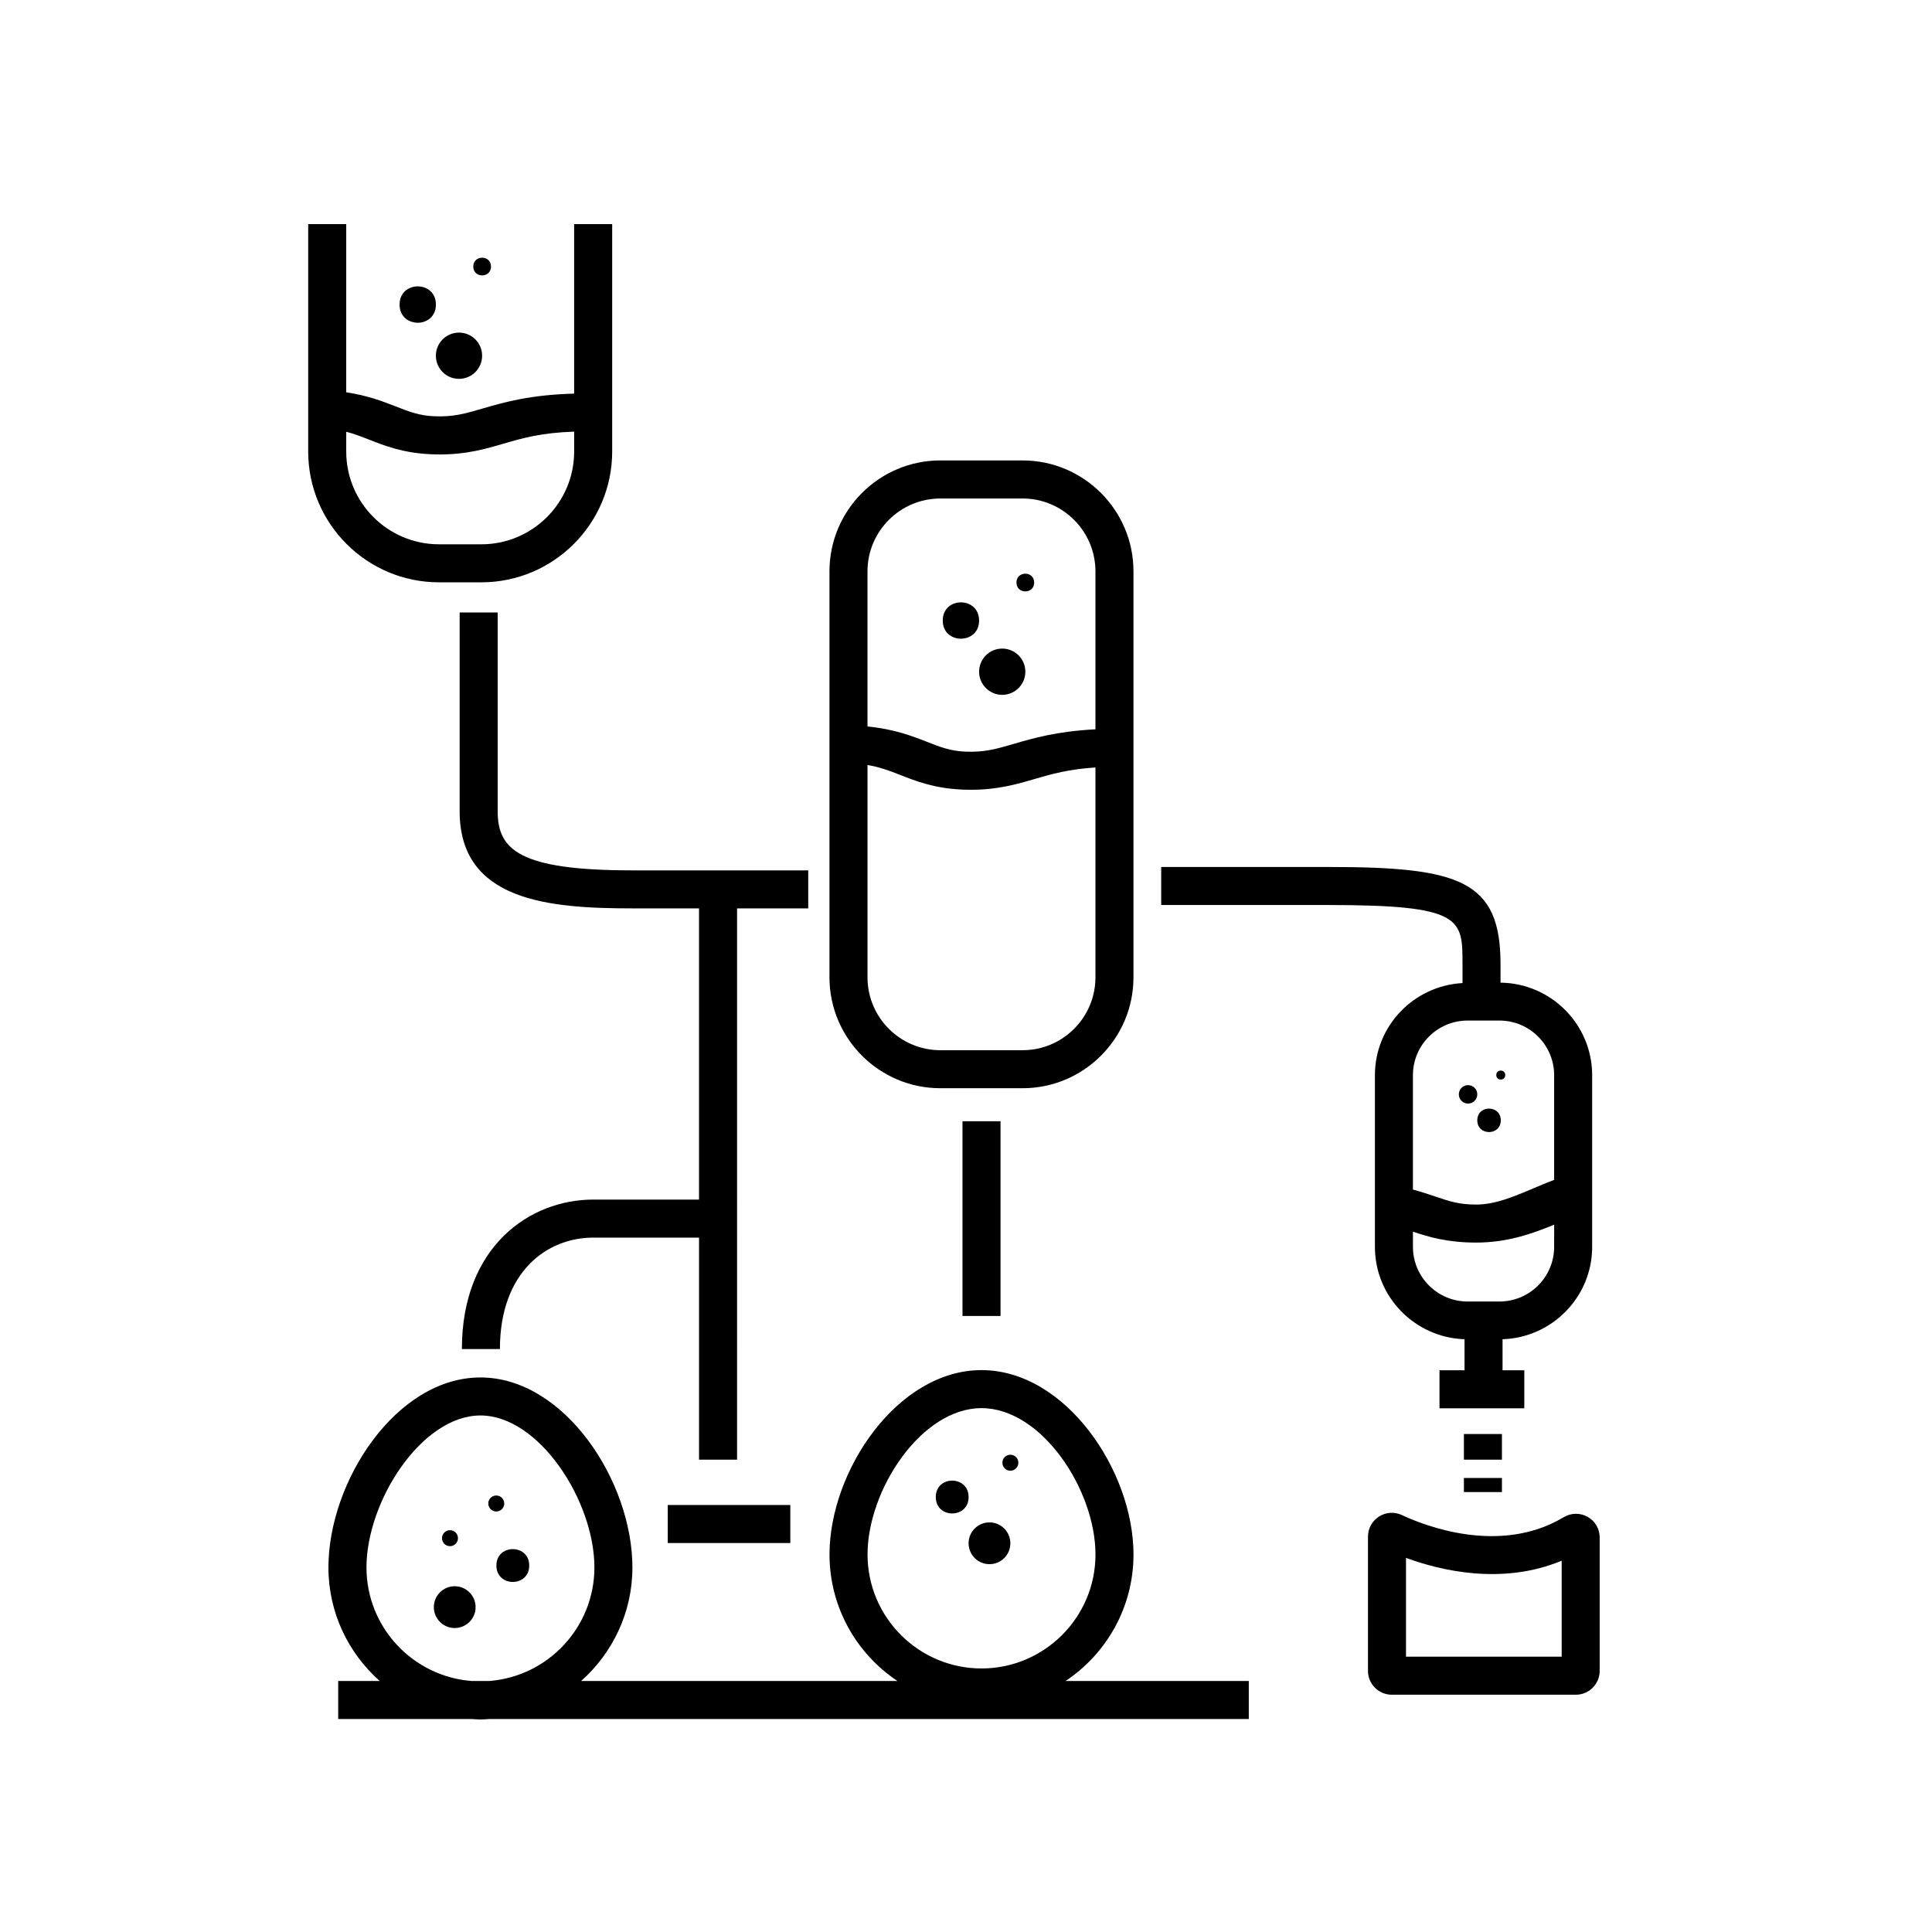 <?xml version="1.0" encoding="UTF-8"?>
<!-- Uploaded to: ICON Repo, www.svgrepo.com, Generator: ICON Repo Mixer Tools -->
<svg fill="#000000" width="800px" height="800px" version="1.1" viewBox="144 144 512 512" xmlns="http://www.w3.org/2000/svg">
 <g>
  <path d="m444.39 555.95c0-22.129-17.969-48.859-40.281-48.859s-40.281 26.73-40.281 48.859c0 13.977 7.16 26.305 18 33.531h-83.824c8.312-7.383 13.59-18.117 13.59-30.086 0-22.809-17.969-50.355-40.281-50.355s-40.277 27.547-40.277 50.355c0 11.969 5.277 22.703 13.59 30.086h-11.004v10.078h35.363c0.773 0.043 1.543 0.117 2.328 0.117s1.555-0.074 2.328-0.117h201.3v-10.078h-48.562c10.848-7.227 18.008-19.551 18.008-33.531zm-170.74 33.531h-4.66c-15.566-1.199-27.871-14.219-27.871-30.086 0-17.59 14.648-40.281 30.203-40.281 15.559 0 30.203 22.691 30.203 40.281-0.004 15.867-12.309 28.887-27.875 30.086zm130.46-3.324c-16.652 0-30.203-13.551-30.203-30.203 0-17.098 14.223-38.785 30.203-38.785 15.984 0 30.203 21.688 30.203 38.785 0.004 16.652-13.547 30.203-30.203 30.203z"/>
  <path d="m393.21 432.39h21.781c16.207 0 29.391-13.184 29.391-29.391v-107.59c0-16.207-13.184-29.391-29.391-29.391h-21.781c-16.207 0-29.391 13.184-29.391 29.391v107.59c0.004 16.207 13.184 29.391 29.391 29.391zm21.781-10.074h-21.781c-10.648 0-19.312-8.664-19.312-19.312v-56.266c3.25 0.531 5.754 1.492 8.637 2.621 4.227 1.656 9.016 3.535 16.234 3.875 0.883 0.043 1.734 0.062 2.559 0.062 7.082 0 12.078-1.457 16.922-2.875 4.383-1.277 8.934-2.578 16.055-3.039v55.613c0.004 10.656-8.66 19.32-19.312 19.32zm-21.781-146.21h21.781c10.648 0 19.312 8.664 19.312 19.312v41.855c-10.094 0.512-16.438 2.34-21.652 3.863-4.723 1.379-7.824 2.277-12.902 2.051-3.953-0.188-6.535-1.199-10.113-2.602-3.953-1.551-8.719-3.379-15.742-4.066v-41.105c0.004-10.645 8.668-19.309 19.316-19.309z"/>
  <path d="m320.96 542.84h32.48v10.078h-32.48z"/>
  <path d="m399.07 441.14h10.078v51.609h-10.078z"/>
  <path d="m275.89 359.01v-52.703h-10.078v52.699c0 23.738 23.559 25.723 45.645 25.723h17.793v77.176h-28.059c-16.754 0-34.785 12.395-34.785 39.602h10.078c0-20.395 12.41-29.523 24.711-29.523h28.059v58.848h10.078l-0.004-146.1h18.863v-10.078h-46.734c-29.898 0-35.566-5.5-35.566-15.645z"/>
  <path d="m260.34 298.32h11.234c19.113 0 34.66-15.551 34.66-34.66v-60.27h-10.078v44.922c-11.625 0.305-18.613 2.305-24.258 3.949-4.723 1.379-7.824 2.277-12.902 2.051-3.953-0.188-6.535-1.199-10.113-2.602-3.445-1.348-7.512-2.91-13.133-3.746l0.004-44.574h-10.078v60.27c0 19.109 15.551 34.66 34.664 34.66zm-24.586-39.902c2.09 0.543 3.957 1.266 6.027 2.078 4.227 1.656 9.016 3.535 16.234 3.875 0.883 0.043 1.734 0.062 2.559 0.062 7.082 0 12.078-1.457 16.922-2.875 4.898-1.43 9.98-2.891 18.66-3.168v5.269c0 13.559-11.027 24.586-24.586 24.586h-11.234c-13.559 0-24.586-11.027-24.586-24.586 0.004 0 0.004-5.242 0.004-5.242z"/>
  <path d="m409.6 328.14c3.387 0 6.129-2.746 6.129-6.129 0-3.387-2.742-6.129-6.129-6.129-3.387 0-6.129 2.746-6.129 6.129 0 3.383 2.742 6.129 6.129 6.129z"/>
  <path d="m403.47 308.45c0 6.418-9.633 6.418-9.633 0 0-6.422 9.633-6.422 9.633 0"/>
  <path d="m418.07 298.38c0 3.129-4.695 3.129-4.695 0 0-3.129 4.695-3.129 4.695 0"/>
  <path d="m406.22 547.45c-3.059 0-5.535 2.477-5.535 5.535 0 3.059 2.477 5.535 5.535 5.535s5.535-2.477 5.535-5.535c0-3.055-2.477-5.535-5.535-5.535z"/>
  <path d="m400.69 540.73c0 5.801-8.699 5.801-8.699 0 0-5.797 8.699-5.797 8.699 0"/>
  <path d="m411.76 529.52c-1.172 0-2.117 0.949-2.117 2.117 0 1.172 0.949 2.121 2.117 2.121 1.172 0 2.121-0.949 2.121-2.121 0-1.168-0.949-2.117-2.121-2.117z"/>
  <path d="m270.04 569.91c0 3.055-2.477 5.535-5.535 5.535s-5.535-2.481-5.535-5.535c0-3.059 2.477-5.539 5.535-5.539s5.535 2.481 5.535 5.539"/>
  <path d="m284.25 558.88c0 5.801-8.699 5.801-8.699 0 0-5.797 8.699-5.797 8.699 0"/>
  <path d="m277.63 542.44c0-1.172-0.949-2.117-2.117-2.117-1.172 0-2.117 0.949-2.117 2.117 0 1.172 0.949 2.121 2.117 2.121s2.117-0.949 2.117-2.121z"/>
  <path d="m265.64 244.4c3.387 0 6.129-2.746 6.129-6.129 0-3.383-2.746-6.129-6.129-6.129-3.387 0-6.129 2.746-6.129 6.129 0 3.387 2.742 6.129 6.129 6.129z"/>
  <path d="m259.52 224.71c0 6.422-9.629 6.422-9.629 0s9.629-6.422 9.629 0"/>
  <path d="m274.12 214.64c0 3.129-4.695 3.129-4.695 0 0-3.125 4.695-3.125 4.695 0"/>
  <path d="m541.72 440.9c0 4.148-6.223 4.148-6.223 0 0-4.148 6.223-4.148 6.223 0"/>
  <path d="m533.05 436.46c1.352 0 2.445-1.094 2.445-2.445 0-1.352-1.094-2.445-2.445-2.445-1.352 0-2.445 1.094-2.445 2.445 0 1.352 1.094 2.445 2.445 2.445z"/>
  <path d="m542.91 428.9c0 1.59-2.383 1.59-2.383 0 0-1.586 2.383-1.586 2.383 0"/>
  <path d="m531.58 399.48v5.043c-12.906 0.715-23.215 11.344-23.215 24.426v45.484c0 13.266 10.59 24.039 23.75 24.48v8.227h-6.633v10.078h22.473v-10.078h-5.766v-8.227c13.16-0.441 23.75-11.215 23.75-24.48v-45.484c0-13.449-10.871-24.379-24.285-24.531v-4.934c0-22.176-10.836-25.723-45.645-25.723h-44.281v10.078h44.281c35.57-0.004 35.57 3.621 35.57 15.641zm24.285 74.949c0 7.988-6.496 14.484-14.484 14.484h-8.453c-7.988 0-14.484-6.496-14.484-14.484v-4.027c4.246 1.426 9.164 2.894 16.766 2.894 8.188 0 14.809-2.332 20.66-4.746zm-14.484-59.969c7.988 0 14.484 6.496 14.484 14.484v27.73c-1.859 0.707-3.672 1.469-5.461 2.231-5.227 2.219-10.168 4.316-15.199 4.316-4.559 0-7.07-0.855-10.871-2.144-1.754-0.594-3.688-1.234-5.894-1.828v-30.305c0-7.988 6.496-14.484 14.484-14.484z"/>
  <path d="m263.25 553.75c1.172 0 2.117-0.949 2.117-2.121 0-1.172-0.949-2.117-2.117-2.117-1.172 0-2.117 0.949-2.117 2.117 0 1.172 0.949 2.121 2.117 2.121z"/>
  <path d="m564.77 545.99c-1.977-1.125-4.43-1.09-6.391 0.09-16.98 10.184-37.105 2.137-42.871-0.574-1.957-0.918-4.223-0.773-6.051 0.391-1.836 1.168-2.93 3.16-2.93 5.332v35.578c0 3.481 2.832 6.312 6.312 6.312h48.781c3.481 0 6.312-2.832 6.312-6.312v-35.371c0.004-2.254-1.211-4.34-3.164-5.445zm-6.91 37.051h-41.254v-26.184c9.141 3.356 25.504 7.309 41.254 0.742v25.441z"/>
  <path d="m531.95 524.03h10.078v6.797h-10.078z"/>
  <path d="m531.95 535.68h10.078v3.734h-10.078z"/>
 </g>
</svg>
